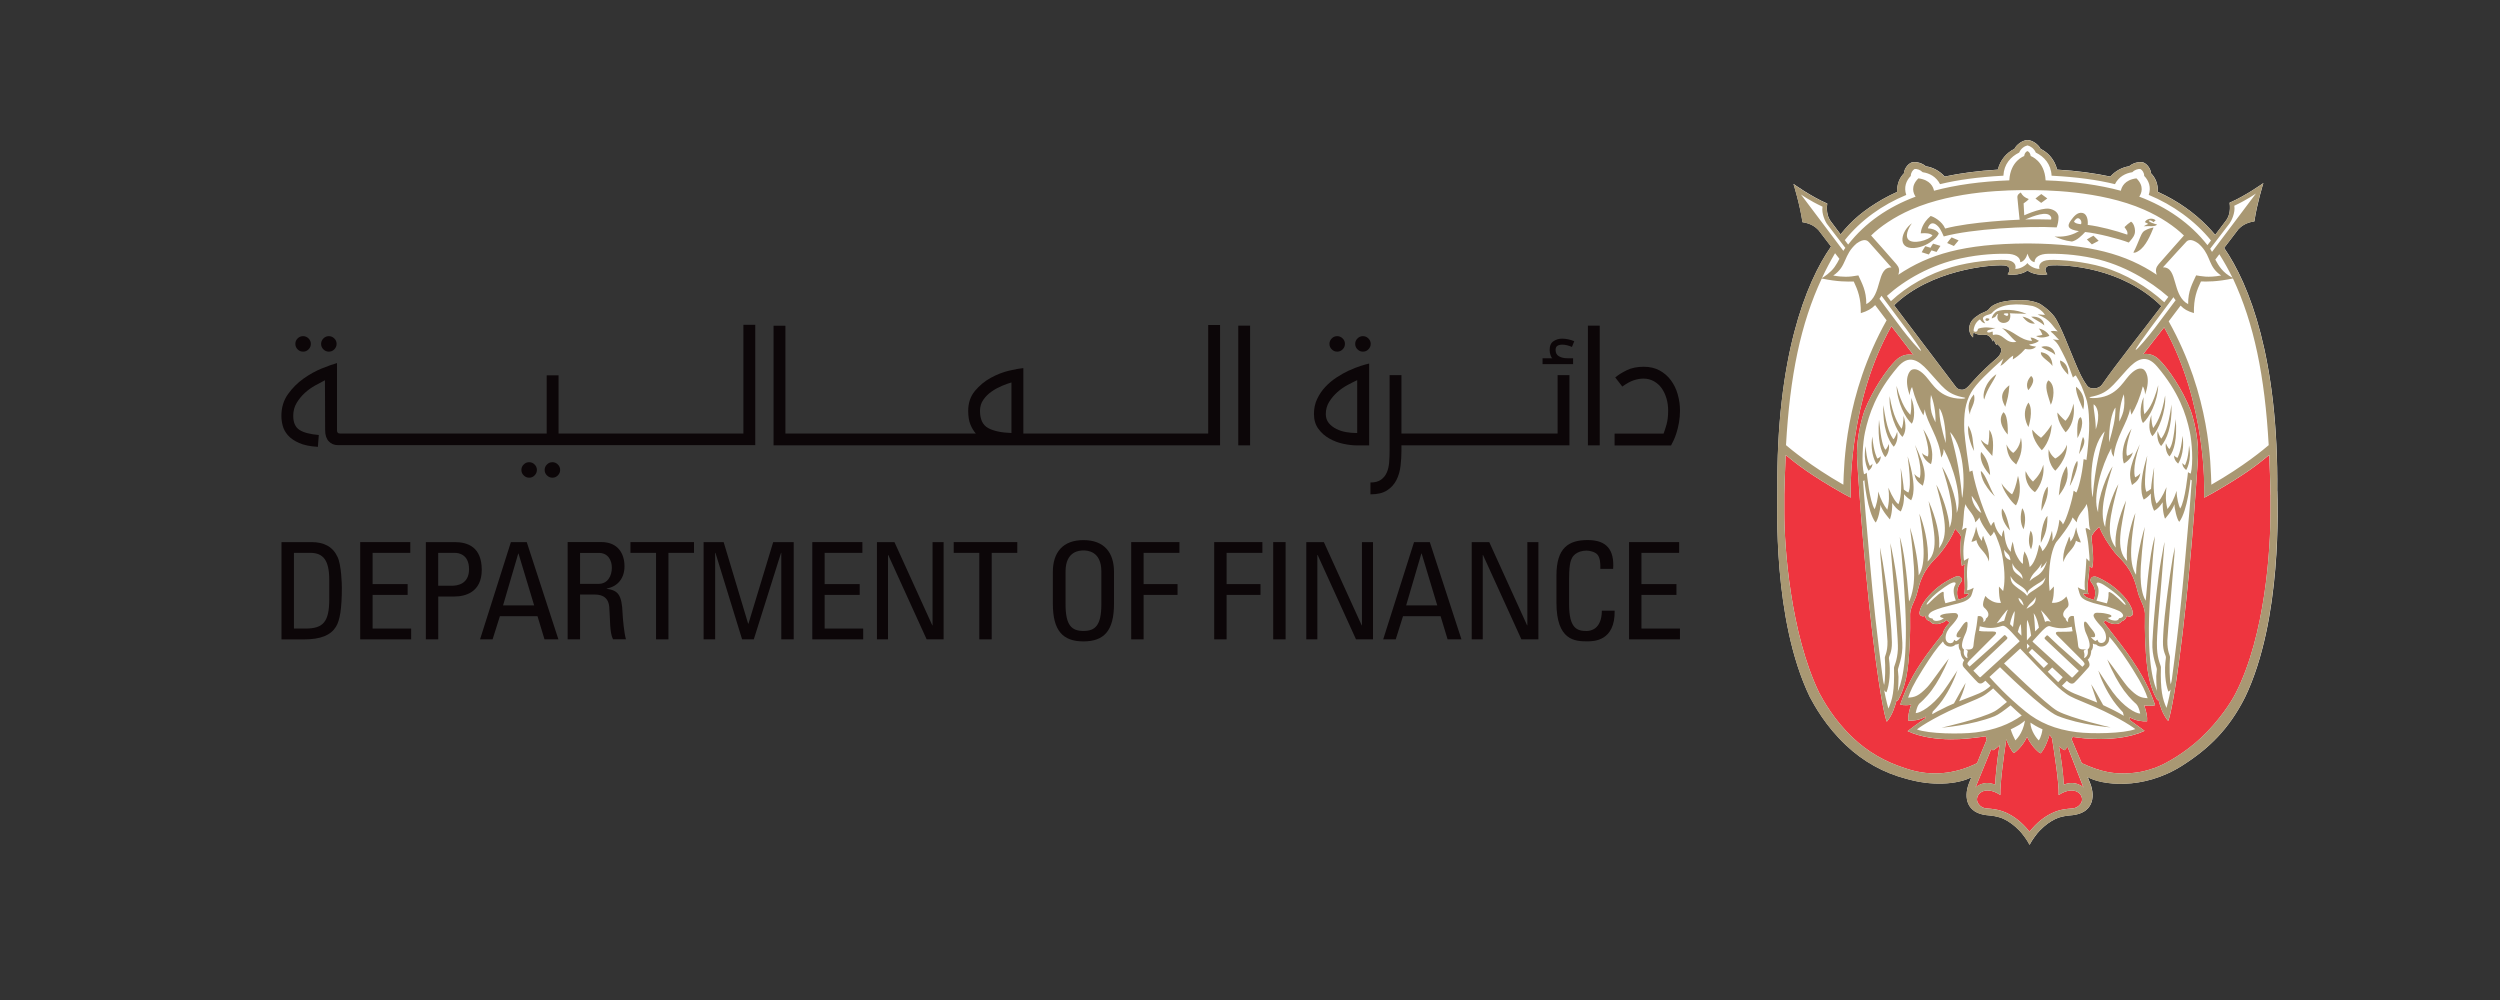 <?xml version="1.0" encoding="UTF-8"?>
<svg id="Layer_1" data-name="Layer 1" xmlns="http://www.w3.org/2000/svg" version="1.1" viewBox="0 0 500 200">
  <rect x="0" y="0" width="500" height="200" fill="#333333" stroke="none"/>
  <defs>
    <style>
      .cls-1 {
        fill: #a99873;
      }

      .cls-1, .cls-2, .cls-3, .cls-4, .cls-5 {
        stroke-width: 0px;
      }

      .cls-2 {
        fill: #0c0608;
      }

      .cls-3 {
        fill: #fff;
      }

      .cls-4 {
        fill: #ee353f;
      }

      .cls-5 {
        fill: #231f20;
      }
    </style>
  </defs>
  <path class="cls-2" d="M58.79,125.71h2.35c3.45,0,4.71-1.3,4.71-5.82v-3.93c0-3.93-1.21-5.39-3.8-5.39h-3.26v15.14h0ZM56.31,108.42h5.98c2.48,0,4.26.89,5.22,2.97.78,1.64.86,5.52.86,6.14,0,4.15-.38,6.55-1.19,7.84-1.05,1.67-3.02,2.51-6.41,2.51h-4.47v-19.45h0Z"/>
  <polygon class="cls-2" points="72.04 127.87 72.04 108.42 82.06 108.42 82.06 110.57 74.52 110.57 74.52 116.82 81.53 116.82 81.53 118.98 74.52 118.98 74.52 125.71 82.23 125.71 82.23 127.87 72.04 127.87 72.04 127.87"/>
  <path class="cls-2" d="M87.64,117.15h2.72c1.02,0,3.45-.27,3.45-3.31s-2.21-3.26-2.75-3.26h-3.42v6.57h0ZM85.17,127.87v-19.45h5.76c2.61,0,5.42.97,5.42,5.55s-3.45,5.33-5.44,5.33h-3.26v8.56h-2.48Z"/>
  <path class="cls-2" d="M103.7,110.71h-.05l-3.04,10.37h6.22l-3.13-10.37h0ZM102.2,108.42h3.15l6.33,19.45h-2.78l-1.4-4.63h-7.52l-1.46,4.63h-2.51l6.17-19.45h0Z"/>
  <path class="cls-2" d="M116.01,116.77h3.72c1.78,0,2.64-1.54,2.64-3.23,0-1.4-.7-2.96-2.61-2.96h-3.75v6.2h0ZM116.01,118.92v8.94h-2.48v-19.45h6.71c3.45,0,4.66,2.43,4.66,4.85,0,2.29-1.27,4.04-3.56,4.44v.05c2.24.35,3.04,1.1,3.18,5.01.03.84.3,3.88.67,5.09h-2.59c-.7-1.35-.54-3.88-.75-6.46-.19-2.37-2.1-2.48-2.94-2.48h-2.91Z"/>
  <polygon class="cls-2" points="138.8 108.42 138.8 110.57 133.69 110.57 133.69 127.87 131.21 127.87 131.21 110.57 126.09 110.57 126.09 108.42 138.8 108.42 138.8 108.42"/>
  <polygon class="cls-2" points="143.03 127.87 140.72 127.87 140.72 108.42 144.73 108.42 149.63 124.74 149.69 124.74 154.64 108.42 158.74 108.42 158.74 127.87 156.26 127.87 156.26 110.57 156.21 110.57 150.76 127.87 148.42 127.87 143.09 110.57 143.03 110.57 143.03 127.87 143.03 127.87"/>
  <polygon class="cls-2" points="162.46 127.87 162.46 108.42 172.48 108.42 172.48 110.57 164.93 110.57 164.93 116.82 171.94 116.82 171.94 118.98 164.93 118.98 164.93 125.71 172.64 125.71 172.64 127.87 162.46 127.87 162.46 127.87"/>
  <polygon class="cls-2" points="188.72 108.42 188.72 127.87 185.33 127.87 177.65 111 177.6 111 177.6 127.87 175.39 127.87 175.39 108.42 178.89 108.42 186.46 125.07 186.51 125.07 186.51 108.42 188.72 108.42 188.72 108.42"/>
  <polygon class="cls-2" points="203.46 108.42 203.46 110.57 198.34 110.57 198.34 127.87 195.86 127.87 195.86 110.57 190.74 110.57 190.74 108.42 203.46 108.42 203.46 108.42"/>
  <path class="cls-2" d="M220.27,120.86v-6.57c0-4.07-2.8-4.2-3.58-4.2s-3.58.13-3.58,4.2v6.57c0,4.25,1.24,5.33,3.58,5.33s3.58-1.08,3.58-5.33h0ZM210.57,120.76v-6.39c0-3.88,1.99-6.35,6.12-6.35s6.11,2.48,6.11,6.35v6.39c0,5.39-1.99,7.52-6.11,7.52s-6.12-2.13-6.12-7.52h0Z"/>
  <polygon class="cls-2" points="226.24 127.87 226.24 108.42 235.89 108.42 235.89 110.57 228.72 110.57 228.72 116.82 235.51 116.82 235.51 118.98 228.72 118.98 228.72 127.87 226.24 127.87 226.24 127.87"/>
  <polygon class="cls-2" points="242.84 127.87 242.84 108.42 252.48 108.42 252.48 110.57 245.32 110.57 245.32 116.82 252.1 116.82 252.1 118.98 245.32 118.98 245.32 127.87 242.84 127.87 242.84 127.87"/>
  <polygon class="cls-2" points="257.12 127.87 254.64 127.87 254.64 108.42 257.12 108.42 257.12 127.87 257.12 127.87"/>
  <polygon class="cls-2" points="274.6 108.42 274.6 127.87 271.2 127.87 263.53 111 263.47 111 263.47 127.87 261.26 127.87 261.26 108.42 264.77 108.42 272.34 125.07 272.39 125.07 272.39 108.42 274.6 108.42 274.6 108.42"/>
  <path class="cls-2" d="M284.32,110.71h-.05l-3.04,10.37h6.22l-3.12-10.37h0ZM282.81,108.42h3.15l6.33,19.45h-2.77l-1.4-4.63h-7.52l-1.45,4.63h-2.51l6.17-19.45h0Z"/>
  <polygon class="cls-2" points="307.68 108.42 307.68 127.87 304.28 127.87 296.6 111 296.55 111 296.55 127.87 294.34 127.87 294.34 108.42 297.85 108.42 305.42 125.07 305.47 125.07 305.47 108.42 307.68 108.42 307.68 108.42"/>
  <path class="cls-2" d="M320.07,113.78c.03-1.1-.05-2.21-.56-2.83-.51-.62-1.67-.83-2.18-.83-2.05,0-2.86,1.24-2.94,1.51-.08.21-.57.7-.57,4.04v5.2c0,4.77,1.56,5.33,3.48,5.33.75,0,3.04-.27,3.07-4.07h2.56c.11,6.14-4.23,6.14-5.5,6.14-2.42,0-6.14-.16-6.14-7.71v-5.49c0-5.5,2.42-7.06,6.25-7.06s5.34,1.99,5.09,5.76h-2.56Z"/>
  <polygon class="cls-2" points="325.81 127.87 325.81 108.42 335.83 108.42 335.83 110.57 328.29 110.57 328.29 116.82 335.29 116.82 335.29 118.98 328.29 118.98 328.29 125.71 335.99 125.71 335.99 127.87 325.81 127.87 325.81 127.87"/>
  <path class="cls-2" d="M60.62,70.33c.43,0,.79-.15,1.09-.46.3-.3.46-.67.46-1.09s-.15-.79-.46-1.09c-.3-.3-.67-.46-1.09-.46s-.79.15-1.1.46-.45.67-.45,1.09.15.79.45,1.09c.3.31.67.46,1.1.46h0Z"/>
  <path class="cls-2" d="M65.77,70.33c.43,0,.79-.15,1.09-.46.3-.3.46-.67.46-1.09s-.15-.79-.46-1.09c-.3-.3-.67-.46-1.09-.46s-.79.15-1.09.46c-.3.3-.46.67-.46,1.09s.15.79.46,1.09c.3.31.67.46,1.09.46h0Z"/>
  <path class="cls-2" d="M110.48,92.44c-.43,0-.79.15-1.09.46-.31.3-.46.67-.46,1.09s.15.79.46,1.09c.3.3.67.46,1.09.46s.79-.15,1.09-.46c.3-.3.46-.67.46-1.09s-.15-.79-.46-1.09c-.3-.31-.67-.46-1.09-.46h0Z"/>
  <path class="cls-2" d="M105.83,92.44c-.43,0-.79.15-1.09.46-.31.3-.46.67-.46,1.09s.15.79.46,1.09c.3.3.67.46,1.09.46s.79-.15,1.09-.46c.3-.3.46-.67.46-1.09s-.15-.79-.46-1.09c-.3-.31-.67-.46-1.09-.46h0Z"/>
  <path class="cls-2" d="M148.68,86.7h-36.97v-11.63h-2.37v11.63h-41.39c-.36,0-.55-.21-.55-.64v-13.45c-.76.21-1.76.57-3.01,1.07-1.25.5-2.47,1.18-3.67,2.03-1.2.85-2.24,1.89-3.12,3.12-.88,1.23-1.32,2.68-1.32,4.35,0,.64.09,1.3.27,1.98.18.68.53,1.32,1.05,1.91.52.59,1.26,1.1,2.22,1.53.96.42,2.21.68,3.76.77l.18-2.37c-1.76-.15-3.06-.49-3.88-1.03-.82-.53-1.23-1.47-1.23-2.8,0-.97.23-1.84.69-2.6s1.01-1.43,1.65-2.01c.64-.58,1.33-1.07,2.07-1.48.73-.41,1.38-.75,1.93-1.03l.04,9.98c0,.97.24,1.72.72,2.23.48.52,1.1.77,1.88.77h83.42v-24.07h-2.37v21.7h0Z"/>
  <path class="cls-2" d="M202.29,86.6c-1.99-.06-3.54-.39-4.64-.98-1.1-.59-1.65-1.74-1.65-3.44,0-.85.22-1.6.67-2.23.44-.64,1-1.19,1.65-1.64.66-.46,1.35-.83,2.07-1.14.72-.3,1.35-.53,1.9-.68v10.12h0ZM241.64,86.7h-36.97v-13.08c-.7.06-1.66.23-2.88.52-1.23.29-2.44.77-3.65,1.43-1.21.67-2.26,1.54-3.16,2.62-.89,1.08-1.34,2.41-1.34,3.99,0,1.06.14,1.95.42,2.67.28.71.65,1.33,1.1,1.85h-38.08v-21.56h-2.37v23.93h89.3v-24.07h-2.37v21.7h0Z"/>
  <polygon class="cls-2" points="247.65 89.07 250.02 89.07 250.02 65.13 247.65 65.13 247.65 89.07 247.65 89.07"/>
  <path class="cls-2" d="M267.44,70.33c.42,0,.79-.15,1.09-.46.3-.3.46-.67.46-1.09s-.15-.79-.46-1.09c-.3-.3-.67-.46-1.09-.46s-.79.15-1.09.46c-.3.3-.46.67-.46,1.09s.15.79.46,1.09c.3.31.67.46,1.09.46h0Z"/>
  <path class="cls-2" d="M272.59,70.33c.42,0,.79-.15,1.09-.46.3-.3.46-.67.46-1.09s-.15-.79-.46-1.09c-.3-.3-.67-.46-1.09-.46s-.79.15-1.09.46c-.31.3-.46.67-.46,1.09s.15.79.46,1.09c.3.31.67.46,1.09.46h0Z"/>
  <path class="cls-2" d="M271.45,86.6h-.27c-.61,0-1.26-.06-1.96-.18-.7-.12-1.35-.33-1.96-.64-.61-.3-1.11-.7-1.51-1.18-.39-.49-.59-1.08-.59-1.78,0-.91.23-1.73.68-2.46.46-.73,1-1.37,1.64-1.94.64-.56,1.32-1.04,2.05-1.43.73-.39,1.37-.71,1.91-.96v10.58h0ZM269.81,74.09c-.82.38-1.65.85-2.48,1.39-.84.55-1.59,1.18-2.26,1.89-.67.72-1.21,1.52-1.64,2.42-.43.9-.64,1.89-.64,2.99,0,1.19.29,2.18.89,2.99.59.81,1.32,1.45,2.19,1.94.87.49,1.79.84,2.78,1.05.99.21,1.88.32,2.67.32h2.51v-16.37c-.42.09-1,.25-1.71.48-.71.23-1.48.53-2.3.91h0Z"/>
  <path class="cls-2" d="M312.43,68.93c.61,0,1.26.15,1.96.46l.46-1.15c-.82-.34-1.64-.51-2.46-.51-.61,0-1.17.17-1.69.51-.52.34-.77.92-.77,1.75,0,.37.06.72.18,1.06.12.34.24.54.36.6h-1.96v1.18h6.11v-1.18h-1.14c-.67,0-1.23-.13-1.68-.39-.46-.26-.68-.68-.68-1.27,0-.4.12-.68.37-.83.24-.15.56-.23.96-.23h0Z"/>
  <path class="cls-2" d="M311.52,86.7h-31.23v-11.67h-2.37v15.09c0,.82-.03,1.61-.09,2.37-.06.76-.22,1.44-.48,2.03-.26.59-.65,1.07-1.16,1.43-.52.37-1.22.55-2.1.55v2.37c1.4,0,2.51-.26,3.33-.8.82-.53,1.44-1.22,1.87-2.07.43-.85.7-1.79.82-2.83.12-1.03.18-2.05.18-3.05v-1.05h33.6v-14.04h-2.37v11.67h0Z"/>
  <polygon class="cls-2" points="317.58 89.07 319.95 89.07 319.95 65.13 317.58 65.13 317.58 89.07 317.58 89.07"/>
  <path class="cls-2" d="M335.55,78.88c-.3-1.05-.75-1.98-1.35-2.8-.6-.82-1.35-1.48-2.26-1.98-.91-.5-1.97-.75-3.19-.75-1.31,0-2.43.23-3.37.68-.94.46-1.72.94-2.33,1.46l1.41,1.82c.85-.61,1.61-1.03,2.28-1.25.67-.23,1.32-.34,1.96-.34.76,0,1.45.18,2.08.53.62.35,1.14.81,1.55,1.39.41.58.73,1.25.96,2.03.23.78.34,1.59.34,2.44,0,1.09-.11,2.02-.32,2.78-.22.76-.41,1.37-.59,1.83h-9.8v2.37h11.29c.12-.21.28-.54.5-.98.21-.44.41-.96.6-1.57.19-.61.36-1.29.49-2.05.13-.76.2-1.55.2-2.37,0-1.09-.15-2.17-.45-3.21h0Z"/>
  <path class="cls-3" d="M420.45,76.86c-.11.16-.19.3-.55.52-.4.24-.84.33-1.3.3-.61-.03-.94-.2-1.25-.64-.9-1.26-1.47-2.5-2.41-4.74-.82-1.96-.68-1.64-1.89-4.59-.58-1.41-1.6-3.63-2.2-4.42-.91-1.2-2.55-2.41-3.12-2.64-.72-.3-1.74-.54-2.82-.61-1.92-.11-3.84.16-4.65.38-.63.17-1.76.55-2.32,1.23-.08.1-.35.44-.7.6-.83.39-1.03.36-2.11,1.16-1.75,1.28-1.48,3.27-.56,4.04.01.01.03.02.05.02-.03-.51.02-.96.11-.93.1.03.96.6,2.28.42.97-.13,1.58,1.34,1.58,1.34l.16-.43s.31.92.57,1.13c.05-.06.13-.16.15-.21.29.36.76.6.8,1.2-.02.53-.24,1.04-.93,1.67-.26.24-1.79,1.5-3.42,3.17-.85.86-1.27,1.39-2.13,2.32-.44.48-.85.78-1.28.8-.07,0-.13,0-.19,0-.51,0-.91-.28-1.07-.48-.17-.22-8.46-11.17-12.43-16.42,7.2-7.02,19.12-8.18,22.1-7.96.7.05,1.49.6.61,1.75.64.29,3.06.07,3.97-.77.9.85,3.32,1.06,3.97.77-.88-1.14-.09-1.7.61-1.75,2.95-.21,14.29.32,22.21,8.14-3.87,5.12-9.05,11.6-11.83,15.63h0ZM455.46,98.25c.25-26.53-5.58-41.38-10.63-48.67,1.72-2.28,2.79-3.67,2.86-3.75.51-.51,1.38-1.31,3.19-1.56.5-3.5,1.8-7.66,1.8-7.66,0,0-3.5,2.52-6.76,3.93.25,1.76-.21,2.84-.65,3.48-.06.09-.88,1.18-2.22,2.95-2.18-2.57-4.81-4.94-8.57-7.12-.9-.51-1.87-1.01-2.91-1.48.07-1.43-.42-2.77-1.36-3.72-.04-.82-.73-1.86-1.57-2.17h0c-.86-.23-2.16.17-2.8.77-1.42.2-2.77.94-3.77,2.06-3.09-.66-6.61-1.15-10.64-1.39-.48-1.96-1.75-3.39-3.32-4.16-.4-.85-1.59-1.71-2.6-1.76h-.01c-1.01.05-2.19.91-2.6,1.76-1.56.77-2.84,2.2-3.32,4.16-4.03.25-7.55.73-10.64,1.39-1-1.12-2.36-1.86-3.78-2.06-.64-.6-1.93-1.01-2.8-.77h0c-.84.31-1.53,1.35-1.56,2.17-.94.96-1.43,2.3-1.36,3.72-1.04.47-2.01.97-2.92,1.48-3.77,2.18-6.16,4.22-8.4,7.02-1.22-1.61-1.95-2.59-2.01-2.68-.45-.65-.9-1.72-.65-3.48-3.26-1.41-6.76-3.93-6.76-3.93,0,0,1.31,4.15,1.8,7.65,1.8.25,2.68,1.05,3.19,1.56.07.07,1,1.29,2.53,3.31-5.07,7.24-10.99,22.22-10.74,48.92.03,2.47-1.03,25.6,6.51,41.19.85,1.58,3.11,5.77,7.23,9.64,3.41,3.22,7.45,5.49,12.02,6.69.14.04.42.11.56.15,5.67,1.54,10.54.66,12.51-.48l-.29.7c-.08.18-.19.47-.25.63-1.06,2.87-.35,5.84,3.52,6.28,1.02.11,2.17.16,3.51.79.94.45,1.99,1.15,3.14,2.35.48.5,1.49,1.79,1.98,2.8h0s0,0,0,0h0c.5-1,1.5-2.29,1.98-2.8,1.15-1.19,2.2-1.9,3.14-2.35,1.34-.63,2.48-.67,3.51-.79,3.88-.45,4.6-3.41,3.53-6.27-.06-.17-.18-.47-.26-.65-.07-.17-.29-.7-.29-.7,2.69,1.56,10.95,2.77,18.87-2.26,5.43-3.44,9.4-7.35,12.58-13.62,7.54-15.59,6.53-39.17,6.5-41.3h0Z"/>
  <path class="cls-4" d="M453.86,90.99c-2.22,1.79-4.32,3.6-11.22,7.58l-1.8.98v-1.3c.01-.14.51-17.67-8.01-32.78-.54.72-2.33,3-4.17,5.34,1.08-.13,2.19.16,3.19,1.14,1.76,1.73,4.64,5.89,6.31,10.2.91,2.7,1.62,6.39,1.43,9.55h0s-1.03,17.84-3.07,34.94c-1.85,15.53-2.88,17.57-2.88,17.57-1.19-1.43-1.68-3.25-1.96-4.29l-.17.15s-1.09-1.55-1.73-4.61c-.74-3.48-.87-9.71-.79-12.72v.02s.04-.88-.69-2.39c-.34-.71-.61-1.42-.79-2.18,0-.01-.01-.02-.01-.03-1.12-4.78-3.3-6.12-4.5-7.6-1.45-1.79-2.51-3.65-3.16-5.18-.04.03-.07.05-.12.09-.8.76-1.39,1.53-1.42,1.97.27,2.79.53,4.78.11,6.19-.17-.09-.44-.36-.58-.47.19,1.85-.69,3.98-.13,5.67l-1.09-.14c.05.12.08.22.12.27.15.2.29.33.55.47.05.03.27.13.36.17.1.04.37.15,1.12.39.63-1.39.15-2.72-.48-3.48-.52-.63.11-1.55,1.18-1.08,1.39.62,2.9,1.49,4.49,3,2.28,2.16,2.95,4.25,2.46,4.66-.38.32-.66.25-1.11.09,0,.08-.01.17-.04.25-.12.41-.47.7-.98.85l-.05.08c-.24.34-.64.47-1.33.45-.59-.01-1.24-.36-1.33-.4-.12-.06-.27-.15-.45-.33-.13.1-.27.21-.41.33,1.8,2.43,5.26,6.44,7.73,10.84,1.76,3.15,2.58,5.78,2.58,5.78,0,0-.94.3-2.18.03.44,1.25.67,2.36.58,3.21-.95.04-2.2-.08-3.5-.81.04.2.07.4.11.61,1.11.8,2.35,1.72,2.89,2.1-5.41,2.54-13.25,1.37-13.4,1.35-.37-.05-.71-.1-1.01-.14-.05.14-.12.32-.19.49.53,1.25,1.76,4.18,2.03,4.76,3.44,1.57,6.64,2.6,11.56,1.78,0,0,.84-.08,2.94-.79,2.16-.72,6.2-3.09,9.3-6,3.87-3.63,6.21-7.44,6.97-8.94,5.99-11.7,6.98-29.05,6.98-36.07,0-2.29,0-3.54,0-3.64-.04-2.36-.17-6.21-.26-7.99h0Z"/>
  <path class="cls-4" d="M395.48,152.48c.23-.64,1.32-3.24,1.87-4.55-.08-.23-.15-.46-.21-.68-.75.13-1.5.23-2.25.31-.5.05-7.96,1.2-13.37-1.34.66-.47,1.9-1.48,3.57-2.56.02-.11.04-.22.06-.33-1.3.73-2.55.85-3.5.81-.08-.85.15-1.95.58-3.21-1.23.28-2.18-.02-2.18-.02,0,0,.82-2.63,2.58-5.78,1.65-2.94,3.95-5.91,5.92-8.37.2-.97.96-1.78,1.05-1.87.05-.05.28-.31.33-.36-.22-.19-.44-.37-.64-.52-.22.23-.39.34-.53.41-.63.28-1.01.39-1.33.4-.69.03-1.08-.11-1.33-.45l-.04-.08c-.51-.14-.86-.44-.98-.85-.02-.09-.04-.17-.04-.26-.38.13-.65.15-.99-.14-.48-.41.19-2.5,2.47-4.66,1.59-1.51,3.1-2.39,4.49-3,1.08-.47,1.71.45,1.18,1.08-.63.75-1.11,2.09-.47,3.48.65-.21.91-.32,1.01-.36.25-.1.56-.19.9-.63.03-.04.07-.13.11-.24l-.95.11c.49-1.19-.26-4.12.23-6.02-.13.09-.46.31-.65.38-.35-1.73-.3-4.46-.16-5.8-.02-.34-.51-.95-1.18-1.63-.53,1.36-1.46,3.01-3.03,4.95-1.21,1.48-3.39,2.83-4.5,7.6,0,.01,0,.02-.01.03-.18.76-.45,1.47-.79,2.18-.73,1.51-.68,2.39-.68,2.39v-.02c.07,3.01-.06,9.24-.8,12.72-.64,3.06-1.73,4.61-1.73,4.61l-.17-.15c-.28,1.04-.77,2.86-1.96,4.29,0,0-1.02-2.04-2.87-17.57-2.04-17.1-3.07-34.95-3.07-34.95h0c-.19-3.15.52-6.84,1.43-9.55,1.67-4.31,4.54-8.47,6.31-10.2,1.1-1.07,2.32-1.32,3.51-1.09-.34-.45-.7-.94-.7-.94-1.17-1.56-2.53-3.27-3.69-4.8-8.35,14.71-8.14,32.26-8.14,32.41v1.87s-1.45-.78-1.45-.78c-6.57-3.73-9.42-5.98-11.56-7.75-.09,1.78-.27,7.83-.27,7.83,0,.11,0,1.38,0,3.67,0,7.01,1.26,24.23,6.98,36.07.8,1.48,2.93,5.43,6.8,9.05,2.93,2.76,6.35,4.72,10.14,5.94.22.07.66.22.88.29,4.38,1.39,9.13,1.1,13.81-1.24l.05-.13h0Z"/>
  <path class="cls-4" d="M399.03,156.93c.1-2.06.43-5.15.88-7.86-.68.66-1.24.98-1.3.98-.1,0-.22-.11-.35-.28-1.31,3.19-3.14,7.68-3.16,7.73.87-.73,2.23-1.26,3.93-.55h0Z"/>
  <path class="cls-4" d="M411.73,159c.1-2.18-.79-8.01-1.33-11.34-.06-.09-.12-.18-.18-.27-.11-.15-.21-.3-.31-.46-.19.66-.43,1.37-.75,2.07-.37.82-.96,1.68-1.08,1.66-.1,0-1.66-1.12-2.67-3.29-1,2.14-2.54,3.23-2.64,3.24-.11.01-.7-.85-1.07-1.67-.17-.37-.31-.74-.44-1.11-.52,3.49-1.28,9.1-1.19,11.17-3.25-2.15-5.21,0-4.54,1.49.07.13.14.25.22.35.39.52.9.8,1.61.85,1.04.07,2.42.18,3.99.91,1.43.67,2.98,1.78,4.55,3.74,1.57-1.96,3.12-3.07,4.55-3.74,1.57-.74,2.95-.84,4-.91.71-.05,1.21-.38,1.61-.85.08-.1.15-.22.22-.35.67-1.49-1.3-3.63-4.54-1.49h0Z"/>
  <path class="cls-4" d="M412.87,150.04s-.5-.25-1.08-.78c.45,2.4.86,5.41.97,7.67,1.7-.7,3.05-.17,3.92.55-.02-.04-1.98-5.08-3.17-8.14-.29.4-.57.7-.64.7h0Z"/>
  <path class="cls-5" d="M400.57,85.25h0s0,0,0,0"/>
  <path class="cls-5" d="M398.78,86.02h0s0,0,0,0"/>
  <path class="cls-1" d="M454.11,98.97c-.04-2.36-.17-6.21-.26-7.99-2.22,1.79-4.32,3.6-11.22,7.58l-1.8.98v-1.3c.01-.14.51-17.67-8.01-32.78-.54.72-2.33,3-4.17,5.34,1.08-.13,2.19.16,3.19,1.14,1.76,1.73,4.64,5.89,6.31,10.2.91,2.7,1.62,6.39,1.43,9.55h0s-1.03,17.84-3.07,34.94c-1.85,15.53-2.88,17.57-2.88,17.57-1.19-1.43-1.68-3.25-1.96-4.29l-.17.15s-1.09-1.55-1.73-4.61c-.74-3.48-.87-9.71-.79-12.72v.02s.04-.88-.69-2.39c-.34-.71-.61-1.42-.79-2.18,0-.01-.01-.02-.01-.03-1.12-4.78-3.3-6.12-4.5-7.6-1.45-1.79-2.51-3.65-3.16-5.18-.04.03-.07.05-.12.09-.8.76-1.39,1.53-1.42,1.97.27,2.79.53,4.78.11,6.19-.17-.09-.44-.36-.58-.47.19,1.85-.69,3.98-.13,5.67l-1.09-.14c.05.12.08.22.12.27.15.2.29.33.55.47.05.03.27.13.36.17.1.04.37.15,1.12.39.63-1.39.15-2.72-.48-3.48-.52-.63.11-1.55,1.18-1.08,1.39.62,2.9,1.49,4.49,3,2.28,2.16,2.95,4.25,2.46,4.66-.38.32-.66.25-1.11.09,0,.08-.01.17-.04.25-.12.41-.47.7-.98.85l-.05.08c-.24.34-.64.47-1.33.45-.59-.01-1.24-.36-1.33-.4-.12-.06-.27-.15-.45-.33-.13.1-.27.21-.41.33,1.8,2.43,5.26,6.44,7.73,10.84,1.76,3.15,2.58,5.78,2.58,5.78,0,0-.94.3-2.18.03.44,1.25.67,2.36.58,3.21-.95.04-2.2-.08-3.5-.81.04.2.07.4.11.61,1.11.8,2.35,1.72,2.89,2.1-5.41,2.54-13.25,1.37-13.4,1.35-.37-.05-.71-.1-1.01-.14-.05.14-.12.32-.19.49.53,1.25,1.76,4.18,2.03,4.76,3.44,1.57,6.64,2.6,11.56,1.78,0,0,.84-.08,2.94-.79,2.16-.72,6.2-3.09,9.3-6,3.87-3.63,6.21-7.44,6.97-8.94,5.99-11.7,6.98-29.05,6.98-36.07,0-2.29,0-3.54,0-3.64h0ZM416.69,157.48s-1.98-5.08-3.17-8.14c-.29.4-.57.7-.64.7-.05,0-.5-.25-1.08-.78.45,2.4.86,5.41.97,7.67,1.7-.7,3.05-.17,3.92.55h0ZM411.73,159c.1-2.18-.79-8.01-1.33-11.34-.06-.09-.12-.18-.18-.27-.11-.15-.21-.3-.31-.46-.19.66-.43,1.37-.75,2.07-.37.82-.96,1.68-1.08,1.66-.1,0-1.66-1.12-2.67-3.29-1,2.14-2.54,3.23-2.64,3.24-.11.01-.7-.85-1.07-1.67-.17-.37-.31-.74-.44-1.11-.52,3.49-1.28,9.1-1.19,11.17-3.25-2.15-5.21,0-4.54,1.49.07.13.14.25.22.35.39.52.9.8,1.61.85,1.04.07,2.42.18,3.99.91,1.43.67,2.98,1.78,4.55,3.74,1.57-1.96,3.12-3.07,4.55-3.74,1.57-.74,2.95-.84,4-.91.71-.05,1.21-.38,1.61-.85.08-.1.15-.22.22-.35.67-1.49-1.3-3.63-4.54-1.49h0ZM395.1,157.48c.87-.73,2.23-1.26,3.93-.55.1-2.06.43-5.15.88-7.86-.68.66-1.24.98-1.3.98-.1,0-.22-.11-.35-.28-1.31,3.19-3.14,7.68-3.16,7.73h0ZM395.43,152.6l.05-.13c.23-.64,1.32-3.24,1.87-4.55-.08-.23-.15-.46-.21-.68-.75.13-1.5.23-2.25.31-.5.05-7.96,1.2-13.37-1.34.66-.47,1.9-1.48,3.57-2.56.02-.11.04-.22.06-.33-1.3.73-2.55.85-3.5.81-.08-.85.15-1.95.58-3.21-1.23.28-2.18-.02-2.18-.02,0,0,.82-2.63,2.58-5.78,1.65-2.94,3.95-5.91,5.92-8.37.2-.97.96-1.78,1.05-1.87.05-.05.28-.31.33-.36-.22-.19-.44-.37-.64-.52-.22.23-.39.34-.53.41-.63.28-1.01.39-1.33.4-.69.03-1.08-.11-1.33-.45l-.04-.08c-.51-.14-.86-.44-.98-.85-.02-.09-.04-.17-.04-.26-.38.13-.65.15-.99-.14-.48-.41.19-2.5,2.47-4.66,1.59-1.51,3.1-2.39,4.49-3,1.08-.47,1.71.45,1.18,1.08-.63.75-1.11,2.09-.47,3.48.65-.21.91-.32,1.01-.36.25-.1.56-.19.9-.63.03-.04.07-.13.11-.24l-.95.11c.49-1.19-.26-4.12.23-6.02-.13.09-.46.31-.65.38-.35-1.73-.3-4.46-.16-5.8-.02-.34-.51-.95-1.18-1.63-.53,1.36-1.46,3.01-3.03,4.95-1.21,1.48-3.39,2.83-4.5,7.6,0,.01,0,.02-.01.03-.18.76-.45,1.47-.79,2.18-.73,1.51-.68,2.39-.68,2.39v-.02c.07,3.01-.06,9.24-.8,12.72-.64,3.06-1.73,4.61-1.73,4.61l-.17-.15c-.28,1.04-.77,2.86-1.96,4.29,0,0-1.02-2.04-2.87-17.57-2.04-17.1-3.07-34.95-3.07-34.95h0c-.19-3.15.52-6.84,1.43-9.55,1.67-4.31,4.54-8.47,6.31-10.2,1.1-1.07,2.32-1.32,3.51-1.09-.34-.45-.7-.94-.7-.94-1.17-1.56-2.53-3.27-3.69-4.8-8.35,14.71-8.14,32.26-8.14,32.41v1.87s-1.45-.78-1.45-.78c-6.57-3.73-9.42-5.98-11.56-7.75-.09,1.78-.27,7.83-.27,7.83,0,.11,0,1.38,0,3.67,0,7.01,1.26,24.23,6.98,36.07.8,1.48,2.93,5.43,6.8,9.05,2.93,2.76,6.35,4.72,10.14,5.94.22.07.66.22.88.29,4.38,1.39,9.13,1.1,13.81-1.24h0ZM357.2,89.03c.82.69,4.95,4.19,11.47,7.91.15-3.9.26-17.92,8.65-32.88-.96-1.27-1.38-1.83-2.29-3.04-.69.72-1.57,1.22-2.87,1.61.05-2.97-.59-4.59-1.41-6.33-1.19.03-3.21.08-6.4-.6-4.23,9.05-6.37,19.5-7.15,33.34h0ZM364.39,55.61c.39-.23,1.71-1.06,2.52-2.2.41-.58.71-1.13.97-1.65-.03-.04-.87-1.12-.87-1.12-.95,1.61-1.82,3.26-2.62,4.97h0ZM368.67,50.18c.14-.25.28-.45.4-.6-2.08-2.73-3.49-4.55-3.62-4.72-.34-.42-1.2-2.14-.94-3.52-2.56-1.19-4.33-2.45-4.33-2.45,0,0,4.03,5.34,8.5,11.29h0ZM368.94,48c.22.29.45.59.69.91,3.42-4.38,7.98-7.51,13.49-9.58-.44-.65-1.05-2.09.56-3.66,0,0,0,0,0,0,2.38.3,2.98,1.73,3.12,2.48,4.29-1.16,9.37-1.87,15.06-2.08.2-3.92,2.98-4.86,2.98-4.86,0,0,.05-.74.64-.99,0,0,.01,0,.01,0,.59.25.65.99.65.99,0,0,2.78.94,2.98,4.86,5.68.2,10.76.92,15.05,2.08.15-.74.74-2.18,3.12-2.48,0,0,0,0,0,0,1.61,1.57,1,3.01.56,3.66,5.51,2.07,10.21,5.32,13.64,9.7.24-.33.48-.64.71-.93-3.2-3.95-7.67-7.15-12.45-9.12.52-1.55,0-2.87-.91-3.8,0-.63-.36-1.17-.76-1.38,0,0,0,0,0,0-.46-.06-1.14.15-1.61.64-1.38.2-2.74.92-3.48,2.39-3.55-.86-7.55-1.42-12.67-1.69-.12-2.35-1.49-3.8-3.16-4.63-.35-.82-1.06-1.28-1.66-1.43-.61.15-1.32.61-1.66,1.43-1.68.83-3.04,2.28-3.16,4.63-5.11.27-9.12.83-12.67,1.69-.74-1.47-2.09-2.19-3.48-2.39-.47-.48-1.15-.7-1.61-.64h0c-.39.21-.76.76-.76,1.39-.92.93-1.43,2.25-.91,3.8-4.81,1.99-9.09,5.04-12.28,9.03h0ZM442.03,49.74c.06.1.31.53.37.64,4.59-6.1,8.79-11.68,8.79-11.68,0,0-1.77,1.26-4.33,2.45.25,1.38-.61,3.1-.94,3.52-.14.17-1.66,2.15-3.88,5.07h0ZM443.87,50.84c-.26.34-.81,1.08-.81,1.08.7,1.27,1.45,2.59,3.44,3.63-.79-1.61-1.67-3.18-2.63-4.7h0ZM430.86,65.75c.34-.47,2.02-2.71,4.27-5.71-.16-.19-.33-.4-.44-.6-1.55,2.07-3.13,4.19-4.65,6.24-1.12,1.53-2.89,3.99-2.91,4.25-.02.45,2.87-3.03,3.72-4.18h0ZM402.14,145.87c.23.74.65,1.71.93,2.2,0,0,1.48-1.21,1.93-3.95-.28.23-.75.6-1.13.84-.68.39-1.29.7-1.72.91h0ZM383.38,145.88c2.31.9,8.73.98,11.73.61,3.83-.48,6.78-1.64,9.24-3.38-.64-.55-1.43-1.27-2.24-2.04-1.29,1.04-2.44,1.87-3.17,2.16-4.59,1.85-10.63,2.31-10.63,2.31,0,0,7.88-1.78,10.62-3.28.52-.28,1.41-.98,2.46-1.87-1.02-.98-2.01-1.96-2.76-2.71-.51.45-.91.75-1.45,1.15-1.01.72-2.51,1.26-3.66,1.76-5.61,2.25-9.27,4.59-10.14,5.3h0ZM392.42,99.59c.41-1.3.89-9.6-2.4-13.18.85,3.21,1.92,6.97,2.4,13.18h0ZM386.19,78.99c-.17,1.09-.15,2.45.11,3.48.18.71.52,1.37.79,1.99.11-2.11-.44-4.41-.9-5.47h0ZM387.86,81.66c0,2.36.47,4.09,1.28,6.96.09-3.03-.54-6.13-1.28-6.96h0ZM375.89,59.78c2.42,3.22,4.24,5.65,4.6,6.15.85,1.15,3.74,4.63,3.72,4.19-.02-.27-1.78-2.73-2.91-4.26-1.63-2.2-3.33-4.49-5-6.71-.16.23-.3.45-.42.63h0ZM373.75,48.41s0-.01,0-.01c-.25-.27-.88-.82-2.42.28-2.74,2.37-1.86,4.53-4.68,6.43,1.01.18,1.82.24,2.5.24.45,0,.85-.03,1.2-.07.52-.06.94-.14,1.32-.2h0c.71,1.59,1.61,3.04,1.59,5.74,3.3-1.75,1.95-7.39,5.03-7.33-1.73-1.94-4.24-4.76-4.52-5.08h0ZM436.78,47.1c-1.78-1.75-4.6-3.7-7.99-5.18-8.85-3.88-20.08-3.9-23.29-3.9,0,0,0,0,0,0,0,0,0,0-.01,0-3.21,0-14.43.02-23.28,3.9-3.39,1.49-6.22,3.43-7.99,5.18,0,0,4.01,4.49,5.04,5.71.55.64.72,1.18.4,2.14,6.15-4.12,13.14-6.18,25.6-6.26h.56c12.24.11,19.44,2.18,25.53,6.26-.32-.96-.14-1.49.4-2.14,1.04-1.21,5.04-5.71,5.04-5.71h0ZM435.03,56.53c.41,1.41.84,2.98,2.03,3.93.17.13.35.25.54.35l.03.02c-.03-2.7.88-4.16,1.59-5.74h0s0-.01,0-.02c1,.15,2.32.52,5.01.03-2.55-1.72-2-3.64-3.89-5.75-.2-.22-.43-.45-.7-.68-.68-.48-1.17-.65-1.54-.66-.48-.02-.74.23-.87.38-.25.27-2.9,3.12-4.64,5.08,1.56-.04,1.97,1.4,2.44,3.05h0ZM432.87,60.44c.27-.36.54-.71.8-1.06-3.62-3.2-9-6.44-14.89-7.71-3.99-.86-7.16-.94-9.17-.91-1.64.02-2.7.66-2.7,1.68-1.02-.19-1.3-1.48-1.43-1.71-.1.54-.6,1.58-1.42,1.71,0-1.03-1.05-1.66-2.7-1.68-2-.03-5.18.05-9.17.91-6.01,1.3-11.19,4.26-14.81,7.51.27.35.53.7.8,1.06,3.25-3.06,7.58-5.48,12.2-6.83,3.83-1.12,8.53-1.52,10.7-1.42,1.92.09,2.2,1.18,1.97,1.78.86.09,2.15-.66,2.42-1.17.2.38,1.38,1.24,2.43,1.17-.23-.6.05-1.69,1.97-1.78,2.17-.1,6.87.3,10.7,1.42,4.51,1.32,9.03,4.05,12.28,7.04h0ZM418.6,77.68c.46.02.9-.06,1.3-.3.36-.22.44-.36.55-.52,2.78-4.04,7.96-10.52,11.83-15.63-7.92-7.82-19.26-8.35-22.21-8.14-.7.05-1.49.6-.61,1.75-.64.29-3.06.07-3.97-.77-.91.85-3.33,1.06-3.97.77.88-1.14.09-1.7-.61-1.75-2.98-.22-14.91.94-22.1,7.96,3.97,5.25,12.26,16.21,12.43,16.42.16.2.57.48,1.07.48.07,0,.13,0,.19,0,.44-.02.84-.31,1.28-.8.85-.93,1.28-1.46,2.13-2.32,1.63-1.67,3.17-2.93,3.42-3.17.69-.64.91-1.14.93-1.67-.04-.6-.51-.84-.8-1.2-.02.05-.1.15-.15.21-.26-.21-.57-1.13-.57-1.13l-.16.43s-.61-1.47-1.58-1.34c-1.33.18-2.19-.39-2.28-.42-.08-.02-.14.42-.11.93-.02,0-.04,0-.05-.02-.91-.77-1.19-2.76.56-4.04,1.08-.79,1.28-.76,2.11-1.16.35-.17.62-.5.7-.6.56-.68,1.69-1.07,2.32-1.23.81-.22,2.73-.48,4.65-.38,1.08.06,2.1.31,2.82.61.57.23,2.21,1.44,3.12,2.64.6.79,1.63,3.01,2.2,4.42,1.21,2.95,1.07,2.63,1.89,4.59.94,2.24,1.51,3.48,2.41,4.74.31.43.64.6,1.25.64h0ZM394.34,99.16c0,1.17.82,2.79,1.94,3.44-.66-1.79-1.19-2.37-1.94-3.44h0ZM409.4,112.21c-.42.67-.76,1.05-1.3,1.52.17-.49.22-1.03.22-1.04-.25.51-.85,1.25-1.25,1.64-.96.96-1.14,1.89-1.14,1.89,0,0,.26-.34,1.42-1.03,1.22-.72,1.67-1.83,2.05-2.97h0ZM410.18,124.37c-.33-.45-1.23-1.63-2-2.33.52,1.24.76,2.03.84,2.34h0s.08-.05.13-.07c.13-.06.27-.1.41-.09.13,0,.27.04.45.09,0,0,.12.04.18.06h0ZM409.55,134.35c.7.68,1.48,1.47,2.09,2.09.36-.4.67-.73.91-1l-2.11-1.95s-.34.33-.89.86h0ZM405.74,130.49c.94.99,2.19,2.3,3.02,3.1.54-.52.87-.84.87-.84l-3.23-2.97c-.13.15-.36.39-.67.71h0ZM405.39,128.7c0,.5.02.89.02,1.08.04-.04.53-.56.53-.56,0,0-.41-.36-.55-.52h0ZM405.38,128.09s.54-.65.8-.92c.01-.02.03-.03.04-.05-.16-1.15-.42-2.59-.8-3.13-.08.54-.06,2.57-.04,4.1h0ZM406.73,122.63c.15.9.27,2.99.3,3.66t0,0c.24-.25.5-.51.75-.76-.05-.32-.34-1.98-1.05-2.9h0ZM405.29,121.75s.21-.08.68-.37c.42-.25.78-.54.99-.93.22-.42.18-.79.15-1.04,0,0-.09.39-.64.9-.24.21-.56.53-.74.76-.29.36-.43.68-.43.68h0ZM404.52,115.78c.01-1.5-1.63-1.67-2.02-3.16-.19,2.09,1.27,2.12,2.02,3.16h0ZM405.42,119.19s0-.02,0-.03v.03s.13-.31.61-.67c.31-.23,2.2-1.36,2.57-1.86.36-.5.51-1.18.51-1.18,0,0-.34.54-1.09.98-.63.37-2.12,1.29-2.38,1.74-.13.23-.19.42-.21.58-.01-.13-.05-.28-.12-.44-.46-.96-1.82-1.34-2.64-2.29-.53-.62-.55-.87-.55-.87-.02.64.11,1.11.36,1.47.23.32.92.9,1.82,1.5.92.61,1.11,1.05,1.11,1.05h0ZM404.73,121.11s-.17-1.16-1.03-1.54c.04.84,1.03,1.54,1.03,1.54h0ZM404.29,127.14c-.03-.91-.07-1.9-.13-2.33-.28.41-.47,1.01-.6,1.57.07.08.66.69.73.76h0ZM399.33,124.68c.25-.09.89-.38,1.24-.47.08-.02.21-.04.26-.05h0c.2-.69.51-1.74.74-2.23-.2-.06-1.89,2.28-2.23,2.75h0ZM402.02,124.84s.49.48.58.57c.1-.69.44-2.97.3-3.19-.77,1.48-.88,2.49-.89,2.62h0ZM402.08,112.04s.01-.4-.24-.91c-.14-.27-.58-.61-.79-.87-.18-.22-.21-.34-.21-.34-.05.25.06.85.13,1.1.08.28.27.56.58.76.34.21.52.26.52.26h0ZM401.43,127.77c-.1.1-6.76,6.37-6.76,6.37.43.43.87.91,1.18,1.21.13.14.21.13.31.03.42-.38,7.15-6.54,7.71-7.05.06-.05.07-.11.01-.17-.31-.32-1-1.11-1.52-1.67-.61-.65-1.4-1.46-1.89-1.32-.54.16-.58.17-1.27.32-1.46.26-2.52-.06-3.1-.2-.05,0-.1-.03-.15-.04-.02.16-.04.32-.06.47-.02.13-.05.29-.09.45.7.14,1.08.11,2.8.13.53,0,.86.17.4.69,0,0-4.41,4.4-4.66,4.66-.93.87-.98,1.08-.71,1.38.07.08.04.03.29.29l1.8-1.6,2.87-2.56s2.09-1.94,2.18-2.05c.1-.11.25-.1.3-.04.05.06.34.35.39.41.05.06.04.19-.07.29h0ZM411.82,126.36c1.64-.02,2.06,0,2.7-.11-.04-.19-.08-.36-.11-.52-.02-.12-.03-.25-.05-.38-.01,0-.02,0-.04,0-.57.13-1.64.46-3.09.2-.7-.14-.73-.16-1.27-.32-.49-.14-1.28.67-1.89,1.32-.52.55-1.21,1.34-1.52,1.66-.05.06-.04.12.01.17.56.51,7.3,6.67,7.71,7.05.11.1.18.11.32-.03.3-.31.75-.78,1.18-1.21,0,0-6.66-6.27-6.77-6.37-.1-.11-.11-.23-.07-.29.05-.06.34-.36.39-.41.05-.06.21-.07.3.04.1.11,2.18,2.05,2.18,2.05l2.87,2.55,1.8,1.6c.26-.27.23-.21.3-.29.27-.3.2-.49-.71-1.38-.26-.25-4.67-4.66-4.67-4.66-.46-.52-.12-.69.4-.69h0ZM410.45,108.24s1.05-1,1.44-4.3c.2.25.58.49.69.96.67-.81,2-5.24,2.14-6.75.44.19.05.1.55.35.36-.65,1.12-3.16,1.45-6.66.16.05.45.05.56.19.23-1.59.47-4.16.54-5.95.06-1.54.01-4.72-.64-6.54-.66-1.82-.96-2.79-2.02-4.46,0,0-.38.18-.57.44-.29-.88-1.09-3.01-1.49-3.78-1-1.95-1.48-3.21-2.52-3.87.47.03.65.13,1.25.11-.68-.64-.93-1.08-1.7-1.67.25-.17.69-.15,1.42-.03-1.03-.94-1.38-2.37-4.02-3.37.47-.08.84.08,1.47.06-.33-.52-1.14-1.38-2.46-1.77-2.71-.53-6.46-.62-8.2,1.45-.12.15-.6.24-1.02.4-.3.11-.42.2-.5.26-.3.22-.36.53.22,1.36-.76-.11-.96-.84-1.09-.77-.28.18-.53.4-.8.82-.25.38-.48,1.18-.42,1.52.09.07.72.36.85-.39.05-.26,1.23-.37,1.64-.37.59,0,1.15.14,1.89.11-.27.1-1.1.34-1.41.43-.33.1-.36.45-.05.48.34.04.5-.12.83-.19.15.09,0,.46.12.68,2.18-.5,2.34,1.85,4.67,1.38-1.1-.85-2.03-2.29-2.89-2.72,2.3.36,3.54,2.42,6.03,2.53q-.09-.24-.3-.66c.85,0,1.45.65,1.7.63-.32.34-1.03.62-1.98.75.17.31,1.1.38,1.41.44-.51.45-1.08.67-2.2.45-.36.34-.86,1.12-2.48,2.1q.02-.4.08-.77c-1.07.62-1.77,1.75-2.57,2.05.23-.39.43-1.09.61-1.44-2.8,2.53-5.47,4.97-6.48,6.8-1.13,2.04-1.48,4.16-1.34,7.64.11,1.86.9,7.15,1.05,8.19.22-.1.38-.18.57-.25.67,3.87,2.69,9.32,3.73,11.09.19-.43.31-.61.61-.83.17,1.04.71,2.21,1.57,2.97-.03-.7.28-1.1.35-1.35.23.75.1,3.08,1.44,4.38-.08-.64.16-1.18.34-2.04.23.74.28,1.68.64,2.44.42.89.94,1.77,1.43,2-.06-1.84.22-1.75.29-2.5.03.16.72.82,1.06,3.14,1.36-1.04,1.88-4.47,1.88-4.46,0,0,.39.34.68,1.29,1.18-1.23,1.55-2.87,1.9-4.1.12.87.16,1.72.05,2.14h0ZM388.44,93.41c1.01,1.45,2.96,6.01,2.91,9.18,1.21-3.13-.74-9.35-2.62-12.81-.02,1.02-.24,1.3-.5,1.73-.36-3.97-2.85-6.87-3.28-9.65-.08.49-.16.83-.28,1.22-.92-1.56-1.68-3.39-2.26-5.67-.16.18-.45.86-.46,1.64-1.24-3.44-.04-4.83.31-5.04.94-.55,2.07.33,2.94,1.3,1.31,1.46,2.69,4.37,7.08,4.44.72.01.99-.16.62-.23.04,0,.03,0-.01,0-3.65-.67-4.3-2.14-7.35-5.46-1.89-2.06-3.78-3.25-6.02-.62-4.35,5.13-5.74,9.44-6.52,13-.44,2.02-.74,6.31-.2,8.41.51-.18.55-.32.55-.32,0,0,.57,5.85,1.58,7.31.29-.62.71-2.16.71-3.54.56,1.73,1.06,2.65,1.82,3.64.4-1.46.41-2.82.21-4.41.88,2.09,1.55,2.98,2.02,3.31.37-.93.75-2.44.45-7.25.35,1.81.54,3.21.62,4.32.25.2.59.46.93.6.16-.49.64-1.19-.16-7.24,2.02,6.55.9,8.32.7,8.79-.68-.4-1.14-.86-1.42-1.22.03,1.95-.34,2.76-.65,3.46-.77-.4-1.21-.98-1.72-1.71.06,2.05-.46,3.29-.46,3.29,0,0-1.53-1.67-1.9-2.91.04.79-.51,3.13-.96,3.54-1.67-2.2-2.25-8.47-2.25-8.47,0,0-.11.08-.25.18.09,1.53.28,3.9.51,6.58v.02c.27,3.12.58,6.66.86,9.79.65,7.51,1.5,15,2.49,22.48,0,0,.13,1.23.34,1.9.23-.75.29-3.76.15-5.39-.04-.41.57-1.09.53-3.34-.01-.91-1.05-12.45-1.4-16.96-.04-.56-.11-1.78-.11-1.79.03.14.07.3.1.48.35,1.71.62,3.43.88,5.15.15,1.02.31,2.12.46,3.23.47,3.33.87,6.72.95,10.07.05,2.15-.66,2.76-.59,3.24.38,2.68.09,5.28-.49,6.77-.23-.07-.38-.29-.46-.41.36,2.05.84,3.68.84,3.68.79-1.72,1.25-3.57,1.12-8.14-.01-.36.66-1.39.78-3.74.04-.7-.09-2.91-.29-5.65-.35-4.91-.77-9.8-1.16-14.7-.02-.23-.06-.82-.07-.86.05.21.11.44.16.68,1.38,6.29,1.92,12.84,2.25,19.23.16,2.9-.93,5.06-.89,5.47.15,1.45.14,1.36.1,2.62-.05,1.51-.15,1.73-.15,1.73.49-1.12,2.08-4.88,1.54-16.61-.01-.28-.03-.57-.04-.86-.43-8.17-1.08-13.5-1.08-13.5.76,2.28,1.42,7.2,1.86,12.9.05-.08.11-.19.16-.3.82-2.17.96-4.36.81-6.66-.28-4.29-.79-7.81-.78-7.8,0,0,.1.32.11.35.16.48.53,1.75.96,3.95.31,1.52.52,3.06.64,4.61.01.22.02.44.03.64h0c1.63-2.43.93-7.3.13-12.35.72,1.61,2.02,6.16,1.66,9.58,2.44-2.29,1.12-6.86.19-12.09,1.39,3.12,2.41,6.92,2.07,9.43,1.99-2.58,1.25-6-.53-12.7,1.08,1.76,2.56,6,2.65,8.6,1.3-3.03-.21-8.08-1.49-12.15h0ZM391.01,117.02c.39-.63-.18-.8-1.32-.09-.67.41-3.03,1.95-4.21,3.59-.28.39-.19.61.31.11,1.19-1.19,2.98-2.85,2.95-2.06-.03.7.1,1.4.34,2.08.19-.04.37-.09.54-.14l1.55-.41c-.49-1.21-.6-2.36-.15-3.08h0ZM390.28,125.13c-.64.69-1.15,1.46-1.16,2.44.02.71.45,1.1,1.03,1.07.9-.1.44-1.06.95-.46.21.24.89-.55,1.07-.73-.39.06-.95.13-.86-.45.07-.42.39-.78.64-1.1.24-.3.98-1.69,1.46-1.52.23.16.09,1.48-.29,2.29-.81,1.72-.94,2.86-.38,3.19l.05.03v.05c-.09.6-.09,1.29.65,1.7l.07-.07c-.18-.6-.01-.96.04-1.25.01-.06.05-.26-.45-.4l-.04-.02h.03c.19,0,.63.03.81,0,.33-.05.71-.11.79-.76.02-.22.05-.44.07-.66.1-.98.28-1.87.42-2.55.17-.78.37-2.68.37-2.68,0,0,.19-.06.38-.04.23.02.55.13.72.57.05.13.08.33.02.65.19-.1.48-.3.51-.68v-.04s.03-.02.03-.02c.29-.2.42-.43.46-.67.11-.68-.68-1.38-.76-1.43-.47-.37-.31-1.07-.11-1.68l.27-.72c.24.29.55.58.93.79,1.1.77,2.19.59,2.19.59,0,0-.25-.61-.33-1.39-.11-1-.07-1.87-.07-1.87l.83.9s.49-1.65.17-4.77c-.37-3.61-1.13-5.02-1.3-5.52-.26-.82-.72-1.62-.72-1.62,0,0-.07.43-.66.94-.7-.87-1.93-2.58-2.24-3.75-.18.34-.46.64-.69.86l-.13.12-.02-.17c-.14-.87-.63-1.51-1.11-2.14-.34-.44-.66-.87-.82-1.33-.29.93-.35,1.97-.4,2.91-.06.92-.11,1.74-.36,2.28.17-.09.31-.19.43-.25.21-.13.31-.2.4-.19h.07s.03.04.03.04c.04.04.04.1.04.16-.28,1.22-.52,2.65-.59,3.5-.1,1.26,0,2.36.09,2.87.08-.09.94-.54.94-.54,0,0-.56,1.81-.27,4.81.04.47,0,1.37-.06,1.64.57-.08,1.05-.36,1.32-.51-.22.8-.41,1.53-.61,1.8-.74,1.02-2.32,1.28-3.48,1.58-1.43.38-2.86.68-4.19,1.34-.44.22-.86.67-.76,1,.11.35.61.43.8.43l.1.22c.33.48,1.36.19,1.62.07.3-.14.51-.31.57-.4-.05.08-.4-.04-.61-.13-.08-.03-.15-.12-.15-.17-.07-.61,2.49-.69,2.85-.68.4,0,.53.09.68.35.1.16.22.53-1.29,2.2h0ZM391.5,133.99c-.49,1.55-1.49,3.87-3.05,6.1-.76,1.09-1.91,2.24-1.91,2.24,0,0-.06.2-.12.53l-.24.13,1.28-.71c.21-.11.42-.21.63-.31.84-.46,1.77-.88,2.7-1.28.91-1.65,2-3.59,2.34-4.11-.11.4-.31,1.51-1.3,3.68l.69-.28c1.45-.57,2.71-1.02,3.32-1.31,1.01-.45,1.47-.84,1.86-1.13.08-.06.22-.19.41-.36.02.02-1.03-1.04-1.03-1.04l-.35.29s-.6.57-1.16.07c-.47-.42-2.6-2.79-2.79-3.01-.21-.25-.45-.67.04-1.42,0,0,.01-.02.03-.04-.67-.61-.76-1.44-.75-1.84-.3-.33-.42-.82-.35-1.45-.21.13-.43.19-.64.17-.22.23-.52.38-.88.42-.07,0-.1,0-.13,0-.36,0-.7-.09-.95-.3-.3-.24-.3-.22-.52-.66-.01-.03-.02-.06-.04-.09-1.23,1.3-2.37,2.94-4.02,5.56-2.04,3.25-2.52,4.44-2.95,5.69,1.34-.08,2.1-.29,3.85-2.12.81-.85,2.94-4,4.29-5.69-1.13,2.78-2.36,4.89-3.39,6.29-1.2,1.64-2.41,2.63-2.41,2.63,0,0-.51.32-.82,1.98.91-.02,3.27-1.32,5.49-4.29.69-.93,1.15-1.67,2.9-4.32h0ZM406.08,144.52c.02,1.63,1.34,3.29,1.68,3.56,0,0,.51-.62.74-2.22-1.12-.49-1.89-.98-2.42-1.34h0ZM415.34,146.43c3,.38,9.42.29,11.73-.61-.87-.7-4.54-3.05-10.14-5.29-1.15-.5-2.65-1.04-3.66-1.76-.63-.45-1.05-.78-1.67-1.35-1.85-1.7-6.7-6.76-7.56-7.7l-3.23,2.97s8.54,8.34,10.7,9.51c2.75,1.49,10.62,3.28,10.62,3.28,0,0-6.04-.46-10.63-2.31-2.76-1.12-11.5-9.73-11.5-9.73l-2.11,1.95c1.08,1.19,3.42,3.83,7.23,6.92,2.66,2.16,5.87,3.58,10.22,4.12h0ZM421.4,131.83c1.34,1.68,3.47,4.83,4.28,5.69,1.76,1.83,2.5,2.04,3.85,2.12-.43-1.25-.89-2.47-2.94-5.72-1.08-1.73-2.89-4.48-4.73-6.56.01.32-.03.63-.12.94-.03.07-.06.13-.1.2-.13.21-.28.4-.48.54-.3.21-.67.3-1.03.27-.37-.04-.68-.18-.9-.42-.22.02-.44-.04-.65-.17.07.64-.04,1.12-.34,1.45,0,.39-.08,1.19-.7,1.79.06.08.1.13.1.13.44.79.25,1.17.04,1.42-.19.22-2.31,2.58-2.79,3.01-.56.51-1.17-.07-1.17-.07l-.35-.29s-.54.55-.98.98c.04.04.07.07.11.11h0c.69.64,1.53,1.11,2.39,1.47.77.33,3.03,1.17,4.55,1.79-.36-1.12-.79-2.4-1.22-3.66.39.53,1.49,2.47,2.42,4.18-.06-.03.12.05.06.03,1.21.55,2.84,1.36,4.06,2.1-.1-.43-.18-.71-.18-.71,0,0-1.13-1.16-1.89-2.25-1.56-2.23-2.56-4.55-3.04-6.1,1.75,2.65,2.2,3.39,2.9,4.33,2.22,2.98,4.57,4.27,5.49,4.29-.32-1.65-.91-2.02-.91-2.02,0,0-1.09-.91-2.26-2.5.28.38.54.74-.06-.08-.45-.62-.27-.38-.04-.05-1.02-1.41-2.23-3.49-3.35-6.24h0ZM419.29,120.13l1.41.37c.21.06.44.12.68.17.24-.68.36-1.37.33-2.06-.03-.78,1.76.87,2.95,2.06.5.51.59.29.3-.11-1.19-1.63-3.55-3.18-4.21-3.59-1.14-.7-1.71-.53-1.32.09.45.71.34,1.86-.14,3.06h0ZM417.12,105.81c0-.05,0-.11.04-.15,0,0,.02-.02.04-.03.03,0,.05-.01.05-.01.09,0,.2.06.41.19.11.07.26.16.43.25-.25-.54-.3-1.36-.35-2.28-.06-.93-.09-1.9-.37-2.83,0,.01-.06-.1-.07-.13-.16.46-.48.89-.82,1.33-.48.63-.97,1.28-1.11,2.14l-.03.17-.13-.12c.25.23-.68-.84-.7-.86-.36,1.37-2.7,4.32-3.25,4.93h0c-.07.11-.97,1.44-1.32,4.74-.33,3.12,0,5.04,0,5.04l.83-.9s.04.87-.07,1.87c-.08.78-.33,1.39-.33,1.39,0,0,1.63.28,2.91-1.26l.23.6c.21.6.36,1.31-.11,1.68-.07.06-.86.75-.76,1.43.04.24.17.47.46.67l.03.02v.04c.03.38.32.59.51.68-.07-.32-.03-.52.02-.65.17-.44.49-.56.73-.57.18-.02.38.04.38.04,0,0,.2,1.9.36,2.68.15.68.33,1.57.43,2.55.02.22.05.44.07.66.07.65.45.71.79.76.18.03.62,0,.81-.02h.03s-.05.03-.05.03c-.49.13-.46.33-.44.4.06.29.23.64.05,1.25l.07.07c.74-.41.74-1.09.66-1.7v-.05s.04-.03.04-.03c.56-.33.43-1.46-.38-3.19-.38-.81-.54-2.17-.29-2.29.01,0,.03-.02.04-.02.13-.02.29,0,.67.55.26.39.53.72.87,1.14.32.4.54.76.53,1.1,0,.12-.04.21-.1.26-.05.04-.13.06-.24.07-.17.01-.37-.01-.53-.04.18.19.87.98,1.07.73.51-.59.05.36.95.46.58.03,1-.36,1.03-1.07,0-.25-.04-.41-.07-.63-.12-.67-.64-1.33-.89-1.59l-.2-.21c-1.51-1.67-1.38-2.04-1.29-2.2.15-.26.28-.34.68-.35.59-.01,1.24.08,1.27.08.61.12,1.62.28,1.58.6,0,.05-.07.14-.16.17-.21.09-.56.21-.61.13.05.09.27.26.57.4.26.12,1.3.41,1.62-.07l.11-.22c.18,0,.69-.08.79-.43.1-.32-.32-.77-.76-1-.36-.18-1.4-.59-2.25-.85-.34-.1-.77-.18-1.09-.28l-1.82-.47s-1-.32-1.35-.48c-.18-.08-.32-.15-.39-.19-.31-.17-.54-.35-.77-.66-.21-.28-.4-1.02-.62-1.83.22.12.77.49,1.44.59-.05-.27-.1-1.17-.06-1.64.28-3.01.34-4.74.34-4.74,0,0,.52.53.6.63.1-.52-.08-1.78-.18-3.04t0-.02c-.07-.86-.31-2.27-.59-3.48h0ZM424.66,82.33c.26-1.03.28-2.39.11-3.48-.46,1.06-1.01,3.36-.9,5.47.27-.63.61-1.29.78-1.99h0ZM421.82,88.47c.81-2.87,1.28-4.6,1.28-6.96-.74.83-1.37,3.92-1.28,6.96h0ZM419.16,85.88c1.04-3.12.17-4.7-.44-5.02-.02,1.43.36,2.11.44,5.02h0ZM418.54,99.45c.47-6.21,1.55-9.97,2.4-13.18-3.29,3.58-2.81,11.88-2.4,13.18h0ZM433.3,97.4c-.2,1.59-.2,2.95.2,4.41.76-.99,1.26-1.91,1.82-3.64,0,1.38.41,2.92.71,3.54,1-1.46,1.57-7.31,1.57-7.31,0,0,.03.14.55.32.54-2.09.24-6.39-.2-8.41-.77-3.56-2.17-7.87-6.52-13-2.24-2.64-4.13-1.44-6.02.62-3.05,3.31-3.7,4.78-7.35,5.46-.04,0-.05,0-.01,0-.36.07-.09.24.62.23,4.4-.07,5.77-2.98,7.09-4.45.87-.97,2-1.84,2.94-1.3.35.21,1.55,1.6.31,5.04,0-.79-.3-1.47-.45-1.64-.58,2.28-1.34,4.11-2.26,5.67-.12-.38-.2-.73-.28-1.22-.43,2.78-2.92,5.67-3.28,9.65-.26-.43-.48-.71-.5-1.73-1.88,3.47-3.83,9.69-2.62,12.81-.05-3.18,1.9-7.74,2.91-9.18-1.29,4.07-2.79,9.12-1.5,12.15.09-2.6,1.58-6.84,2.65-8.6-1.78,6.7-2.52,10.11-.53,12.7-.34-2.51.68-6.32,2.07-9.43-.92,5.23-2.25,9.79.2,12.09-.36-3.42.95-7.97,1.66-9.58-.8,5.05-1.5,9.92.13,12.35,0-1.75.31-3.55.67-5.25.43-2.21,1.08-4.33,1.08-4.33,0,0-.51,3.53-.79,7.82-.04.72-.06,1.44-.05,2.16.02.88.08,1.77.26,2.63.14.73.36,1.51.76,2.16.45-5.7,1.1-10.62,1.86-12.9,0,0-.65,5.33-1.08,13.5-.02.29-.03.58-.04.86-.53,11.73,1.05,15.49,1.54,16.61,0,0-.1-.22-.15-1.73-.04-1.27-.05-1.17.1-2.62.04-.42-1.05-2.57-.89-5.47.09-1.74.21-3.48.36-5.17.13-1.55.28-3.05.44-4.49.18-1.32.3-2.57.49-3.91.26-1.89.63-3.78.97-5.66.27-1.49.12-.18.1.18-.13,1.69-.45,5.38-.74,9.19-.2,2.83-.84,8.45-.7,11.17.12,2.36.79,3.39.78,3.74-.13,4.57.32,6.42,1.12,8.14,0,0,.47-1.63.83-3.68-.08.12-.23.34-.46.41-.58-1.49-.87-4.09-.49-6.77.07-.48-.64-1.08-.59-3.24.08-3.37.53-6.73.95-10.07.15-1.12.3-2.21.46-3.23.1-.66.2-1.32.31-1.98.15-1.06.34-2.12.57-3.17.04-.17.07-.34.1-.48,0,.01-.03.77-.11,1.79-.37,4.52-1.39,16.05-1.4,16.96-.04,2.26.57,2.94.53,3.35-.15,1.63-.09,4.64.15,5.39.22-.67.34-1.9.34-1.9,0,0,.64-4.68,1.38-11.34.11-1.02.23-2.05.33-3.08.1-.96.2-1.95.3-2.97.11-1.19.23-2.37.34-3.56.05-.51.09-1.02.14-1.54.28-3.13.59-6.67.86-9.79,0,0,.42-5.07.51-6.6-.14-.1-.25-.18-.25-.18,0,0-.57,6.26-2.25,8.47-.45-.41-.99-2.76-.96-3.54-.37,1.24-1.89,2.91-1.89,2.91,0,0-.52-1.24-.46-3.29-.51.74-.96,1.31-1.72,1.71-.31-.7-.68-1.51-.65-3.46-.28.36-.73.82-1.42,1.22-.2-.48-1.32-2.25.7-8.79-.8,6.05-.33,6.75-.17,7.24.34-.15.68-.4.93-.6.08-1.1.27-2.5.62-4.31-.3,4.81.08,6.32.45,7.25.48-.34,1.15-1.23,2.03-3.31h0ZM446.59,55.69c-3.19.68-5.21.64-6.4.6-.82,1.73-1.46,3.36-1.41,6.33-1.3-.39-1.97-.78-2.66-1.5-.91,1.21-1.42,1.88-2.38,3.15,8.39,14.96,8.38,28.77,8.53,32.67,6.52-3.71,10.65-7.21,11.47-7.91-.78-13.84-2.92-24.29-7.15-33.34h0ZM448.96,139.54c-3.18,6.27-7.15,10.17-12.58,13.62-7.93,5.03-16.19,3.82-18.87,2.26,0,0,.21.52.29.7.08.19.2.49.26.65,1.06,2.86.34,5.82-3.53,6.27-1.02.11-2.17.16-3.51.79-.94.45-1.99,1.16-3.14,2.35-.48.5-1.49,1.79-1.98,2.8h0s0,0,0,0c-.5-1-1.5-2.29-1.98-2.8-1.15-1.19-2.2-1.9-3.14-2.35-1.34-.63-2.48-.67-3.51-.79-3.87-.45-4.58-3.42-3.52-6.28.06-.16.17-.45.25-.63l.29-.7c-1.96,1.14-6.84,2.02-12.51.48-.14-.04-.42-.11-.56-.15-4.57-1.2-8.6-3.47-12.02-6.69-4.13-3.87-6.38-8.06-7.23-9.64-7.54-15.59-6.48-38.72-6.51-41.19-.25-26.7,5.67-41.68,10.74-48.92-1.53-2.02-2.46-3.24-2.53-3.31-.51-.51-1.38-1.31-3.19-1.56-.5-3.5-1.8-7.65-1.8-7.65,0,0,3.5,2.52,6.76,3.93-.25,1.76.21,2.83.65,3.48.06.09.8,1.06,2.01,2.68,2.24-2.8,4.64-4.84,8.4-7.02.9-.51,1.87-1.01,2.92-1.48-.07-1.43.42-2.77,1.36-3.72.04-.82.73-1.85,1.56-2.17h0c.87-.23,2.16.17,2.8.77,1.42.2,2.77.94,3.78,2.06,3.09-.66,6.61-1.15,10.64-1.39.48-1.96,1.75-3.39,3.32-4.16.41-.85,1.59-1.71,2.6-1.76h.01c1.01.05,2.19.91,2.6,1.76,1.57.77,2.84,2.2,3.32,4.16,4.03.25,7.55.73,10.64,1.39,1-1.12,2.36-1.86,3.77-2.06.64-.6,1.94-1.01,2.8-.77h0c.83.31,1.53,1.35,1.57,2.17.94.96,1.43,2.3,1.36,3.72,1.04.47,2.01.97,2.91,1.48,3.76,2.17,6.39,4.54,8.57,7.12,1.34-1.78,2.16-2.86,2.22-2.95.45-.64.9-1.72.65-3.48,3.26-1.41,6.76-3.93,6.76-3.93,0,0-1.31,4.15-1.8,7.66-1.8.25-2.68,1.05-3.19,1.56-.07.07-1.14,1.47-2.86,3.75,5.05,7.29,10.88,22.14,10.63,48.67.03,2.12,1.04,25.71-6.5,41.3h0ZM389.42,48.6c.48.21.84.38,1.36.6.37-.44.53-.65.94-1.12-.52-.22-.87-.39-1.4-.6-.32.35-.67.82-.89,1.12h0ZM415.42,43.66s-.41.23-.62.66c.19.29.56.41,1.11.49.07.01.22.02.3.03.26-.6-.29-1.35-.79-1.17h0ZM426.93,46.77c-.23.78-.81,1.26-1.17,1.74-1.97-.76-6.33-1.87-8.73-2.11-.65.71-1.62,1.67-2.64,1.91-1.49-.18-2.45-.57-3.49-1.01.58.04.75.03,1.16.02,1.47-.04,2.78-.51,3.73-1.09-2.08-.32-2.57-.89-1.56-2.22.46-.6,1.22-1.69,2.33-1.41.86.22,1.08,1.46.98,2.38,2.44.3,5.55,1.13,7.92,1.95.16-.68-.28-1.02-.56-1.51.36-.38.89-.82,1.31-1.09.61.34.95,1.68.72,2.44h0ZM417.37,47.88c.36.35.62.63,1,1,.53-.29.77-.43,1.36-.72-.39-.38-.63-.65-1.04-1.02-.45.22-.97.54-1.31.75h0ZM428.07,47.37c-.46,1.07-.86,2.16-1.4,3.14.32.13.75-.14,1.05-.33,1.42-.86,2.43-3.25,2.99-4.67.01-.05-.83.17-1.27.36-.84.38-.98.6-1.37,1.5h0ZM428.73,45.25c1.14-.1,2.2.18,2.69-.34-.71-.21-1.44-.4-1.68-.75.31-.25.74.09.97.28.16-.15.24-.22.42-.39-.74-.61-1.9-.25-2.15.38.21.11.53.23.65.37-.24.07-.7.32-.89.46h0ZM386.09,49.55c-.33-.11-.63-.2-1.03-.31-.27.38-.55.89-.72,1.21.51.16.88.29,1.43.45.22-.34.34-.55.53-.83.33.1.63.2,1.01.32.3-.48.44-.7.78-1.21-.55-.17-.91-.3-1.48-.45-.18.25-.36.55-.51.82h0ZM410.15,43.3c-.72-1.18-3.4-.12-5.1.59.99-.01,1.83-.04,2.88-.02.42,0,1.53.02,2.28.04.07-.21.09-.36-.06-.61h0ZM411.35,45.48c-5.77-.32-17.05.29-22.6,1.81,0,0-.58-1.44-1.08-1.96-1.48-1.58-2.08.13-2.09.34,1.86.11,2.18,1.06,2.18,1.06-.44.81-.77,1.07-1.8,1.78-.33.23-1.52.97-3.16,1.1-3.49.17-2.54-3.46-.42-4.95-.27.33-1.52,2.23-.75,3.21.87,1.09,4.09.2,4.87-.78-.43-.41-1.21-.52-2.36-.42.05-.57.31-2.05,1.99-3.47.61.14,2.31,1.06,2.9,2.51,5.1-1.37,14.44-1.76,14.89-1.77-.11-.88-.42-4.22-.44-4.42-.05-.55.32-.8.67-1.02.39.68.75.99,1.61,1.31-.33.4-.65.57-1.04.87.05.67.11,1.89.13,2.38.82-.36,1.99-.85,3.4-1.18.5-.12,1.14-.19,1.54-.14.5.06,1.08.32,1.36.57.24.22.55.59.56,1.07,0,.82-.16,1.54-.38,2.11h0ZM401.58,62.69c-.09-.05-.75-.05-.82.09-.08.13.4.34.55.4.1.03.23-.02.3-.15.07-.14.06-.29-.04-.34h0ZM401.96,62.67s.16.28.09.77c-.07.49-.29.94-1,1.11-.76.18-1.55-.29-1.58-1.1-.01-.21.05-.48.14-.66-.26.03-.27.21-.51.52-.15.19-.4.17-.75.4,0-.47.51-1.2,1.09-1.46.85-.38,3.8-.51,5.89.58-.74-.14-1.38-.09-2.07-.12-.85-.05-1.3-.04-1.3-.04h0ZM409.46,39.69c-.45-.33-.74-.56-1.2-.88-.41.27-.87.66-1.17.9.41.31.71.54,1.15.87.48-.35.69-.52,1.22-.89h0ZM397.21,63.69c-.13.08-.24.48.22.49.38.01.46-.41.46-.41,0,0-.48-.2-.67-.08h0ZM409.87,67.18c-.06-.26-.73-1.19-2.13-1.49.38.36.62,1.01.75,1.25-.28.15-1.02.22-1.27.26.51.36,1.47.45,2.64-.02h0ZM406.97,64.73c-.82-.97-1.93-1.32-2.48-1.41.66.81,1.34,1.49,2.48,1.41h0ZM406.24,63.33c.44.44,1.84,1.04,2.62,1.76-.11-1.2-1.16-1.85-2.62-1.76h0ZM405.69,80.51c-1.61,2.4,0,4.9,0,4.9,0-.02,1.11-3.34,0-4.9h0ZM408.36,90.05s1.81-1.69,1.98-5.16c-1.02,1.71-2.14,2.68-2.14,2.67,0,0-.97-.66-1.76-1.63,0,2.21,1.95,4.12,1.93,4.12h0ZM406.22,75.19c-1.43,1.55-.55,2.85-.55,2.84,0-.02,1.75-1.89.55-2.84h0ZM408.26,69.38c.47.47,1.96.82,2.79,1.6-.11-1.28-1.42-2.08-2.79-1.6h0ZM410.49,73.2c-.01-.9-.28-2.46-2.31-2.76-.13,1.05,1.66,1.7,2.31,2.76h0ZM409.68,76.07c-.94,1.03-.06,3.06.48,4.88.5-.89,1.1-3.91-.48-4.88h0ZM414.7,80.72c-.54,2.5-1.62,3.45-1.62,3.44,0,0-.86-.7-1.6-1.66-.05,2.02,1.68,3.97,1.65,3.96-.01-.01,2.11-1.7,1.57-5.74h0ZM412.03,72.09c-.21,1.13,1.61,2.84,1.61,2.85,0,0,.25-2.17-1.61-2.85h0ZM415.21,77.34c-.17,1.32,1.36,4.33,1.43,4.57.03-.22.88-2.73-1.43-4.57h0ZM403.24,92.9c.4-.88,1.54-2.56.95-5.35-.21,2.1-1.55,3.04-1.54,3.03,0,0-.76-.42-1.36-1.69.19,2.56,1.15,3.3,1.95,4.01h0ZM401.87,77.05c-2.35,1.77-1.23,3.41-.82,4.32.48-1.72.68-2.19.82-4.32h0ZM400.69,82.44c-1.58,1.97.86,4.44.85,4.47,0-.02.2-3.74-.85-4.47h0ZM394.82,90.21c-.31-1.99-.18-3.33-1.16-5.09-.31,2.1.95,4.77,1.16,5.09h0ZM396.84,79.9c.65-2.35,1.97-3.69,2.43-5.06-2.36,1.67-2.84,4.23-2.43,5.06h0ZM397.87,85.97c-.03.99-.02,1.91-.25,3.01-.66-.17-.98-.62-1.46-1.03.4,1.33,2.04,2.86,2.3,3.25.24-1.81.31-4-.58-5.22h0ZM396.21,90.38c-.54,2.34,1.8,4.6,1.81,4.64,0,.03,0-2.78-1.81-4.64h0ZM396.91,96.67c.81,1.36,1.43,1.97,2.07,2.62-1-1.52-1.8-4.34-2.8-5.1-.09.42.27,1.71.73,2.48h0ZM394.02,82.96c-.18-1.16,1.25-2.22.76-4.08-1.43,1.61-1.15,3.13-.76,4.08h0ZM402.43,98.86c-.29-.08-1.71-1.39-2.13-2.22.22,1.32,2.02,3.91,2.89,4.44.28-.47,1.34-2.57.41-5.91-.39,2.02-.8,3.04-1.17,3.68h0ZM408.66,92.94c-.39,1.4-1.02,2.32-2.06,3.38-.44-.41-.88-.89-1.48-2.09-.23,2.33,1.1,3.69,1.86,4.2.47-.39,2.03-2.6,1.68-5.48h0ZM411.76,99.1c1.43-1.76,2.18-3.79,1.56-5.86-1.27,1.99-1.31,4.01-1.56,5.86h0ZM408.29,102.19c.42-.97,1.49-2.77,1.26-4.86-.92.79-1.35,3.62-1.26,4.86h0ZM415.79,90.84c.65-1.02,1.54-2.49.8-3.45-.35.95-.51,2.05-.8,3.45h0ZM411.06,94.15s2.41-2.32,2.33-5.21c-.68,1.94-2.32,2.76-2.33,2.76,0,0-.91-.57-1.32-1.83-.32,2.93,1.34,4.29,1.32,4.27h0ZM415.5,87.62s1.54-2.71.66-4.19c-1.01.22-.64,4.21-.66,4.19h0ZM415.42,92.17c-.93,1.25-1.19,4.08-1.48,5.03.33-.3,2.03-4.32,1.48-5.03h0ZM404.71,105.86c.51-1.54.38-3.41-.27-4.22-.44,1.56-.41,3,.27,4.22h0ZM406.21,109.87c.52-1.34.48-3.02-.09-3.74-.45,1.44-.47,2.72.09,3.74h0ZM408.17,108.58c.44-1.04,1.36-2.06,1.32-5.4-1,1-1.42,4.13-1.32,5.4h0ZM402.02,106.1c-.23-.75-.64-3.3-1.61-4.4-.39,1.85.81,3.61,1.61,4.4h0ZM414.08,108.33s-.01-.74-.26-1.01c-.19.92-1.41,2.86-1.14,5.1.55-2.01,2.1-2.42,2.51-4.28.34.22.64.32.98.35-.19-.74-.74-1.5-.92-3.04-.17.51-.37,2.02-1.17,2.87h0ZM397.78,112.28c.28-2.25-.94-4.18-1.14-5.1-.24.27-.26,1.01-.26,1.01-.8-.85-1-2.36-1.17-2.87-.18,1.54-.73,2.29-.92,3.04.34-.03.64-.13.98-.35.4,1.86,1.95,2.27,2.5,4.28h0ZM385.56,91.3s-.76-.2-1.17-.73c.37,1.55,1.8,2.26,1.8,2.26,0,0,1.2-2.87-1.53-6.97,1.49,4.32.91,5.44.91,5.44h0ZM383.94,95.61s-.67-.28-1.06-.84c.22,1.15.64,1.65,1.68,2.38.54-1.72.87-3.09-1.56-8.16,1.67,4.97.94,6.62.94,6.62h0ZM373.98,93.2s-.69-1.08-.84-3.97c-.61,3.08.57,4.91.57,4.91,0,0,.8-.53.78-1.42-.09.21-.51.48-.51.48h0ZM375.48,91.72s-.73-1.13-1.02-4.41c-.55,3.52.87,5.55.87,5.55,0,0,.88-.63.81-1.64-.09.24-.66.5-.66.5h0ZM382.07,82.98c-.66-.74-1.71-1.84-2.76-5.81.12,3.38,1.82,6.52,3.05,7.58.59-.85.7-3.36-.14-5.19,0,0,.17,2.05-.15,3.42h0ZM380.33,85.76c-.59-.79-1.74-2.49-2.4-6.53-.22,3.37,1.41,7,2.54,8.16.68-.8.87-2.37.22-4.27,0,0,.11,1.3-.35,2.63h0ZM378.67,87.86c-.54-.83-1.31-1.94-2-6.82-.17,4.44,1,7.07,2.07,8.31.72-.75.88-2.11.69-2.99,0,0-.36,1.2-.76,1.5h0ZM377.06,89.96c-.46-.76-.82-1.65-1.26-6.01-.31,3.94.34,6.35,1.24,7.49.68-.64.87-1.85.73-2.64,0,0-.32.9-.71,1.16h0ZM436.47,92.58c-.03.89.77,1.42.77,1.42,0,0,1.18-1.83.57-4.91-.15,2.9-.83,3.97-.83,3.97,0,0-.42-.28-.51-.48h0ZM434.82,91.08c-.06,1.01.81,1.64.81,1.64,0,0,1.42-2.03.87-5.55-.29,3.28-1.02,4.41-1.02,4.41,0,0-.57-.27-.66-.5h0ZM428.88,82.84c-.33-1.37-.15-3.42-.15-3.42-.84,1.84-.73,4.34-.13,5.19,1.24-1.06,2.93-4.2,3.05-7.58-1.06,3.96-2.1,5.07-2.76,5.81h0ZM430.63,85.61c-.46-1.33-.35-2.63-.35-2.63-.66,1.9-.46,3.47.21,4.27,1.13-1.16,2.75-4.79,2.54-8.16-.67,4.04-1.81,5.74-2.4,6.53h0ZM434.3,80.9c-.69,4.87-1.46,5.99-2.01,6.82-.39-.3-.75-1.5-.75-1.5-.19.88-.03,2.24.69,2.99,1.06-1.24,2.23-3.87,2.07-8.31h0ZM435.15,83.81c-.45,4.35-.8,5.25-1.26,6-.38-.26-.71-1.16-.71-1.16-.14.79.05,2,.73,2.64.91-1.13,1.55-3.55,1.24-7.49h0ZM425.4,91.16s-.58-1.12.91-5.44c-2.73,4.11-1.53,6.98-1.53,6.98,0,0,1.43-.71,1.8-2.26-.41.53-1.18.73-1.18.73h0ZM428.08,94.63c-.22,1.15-.64,1.65-1.68,2.38-.54-1.72-.86-3.09,1.56-8.16-1.67,4.97-.94,6.62-.94,6.62,0,0,.67-.28,1.06-.84h0Z"/>
</svg>